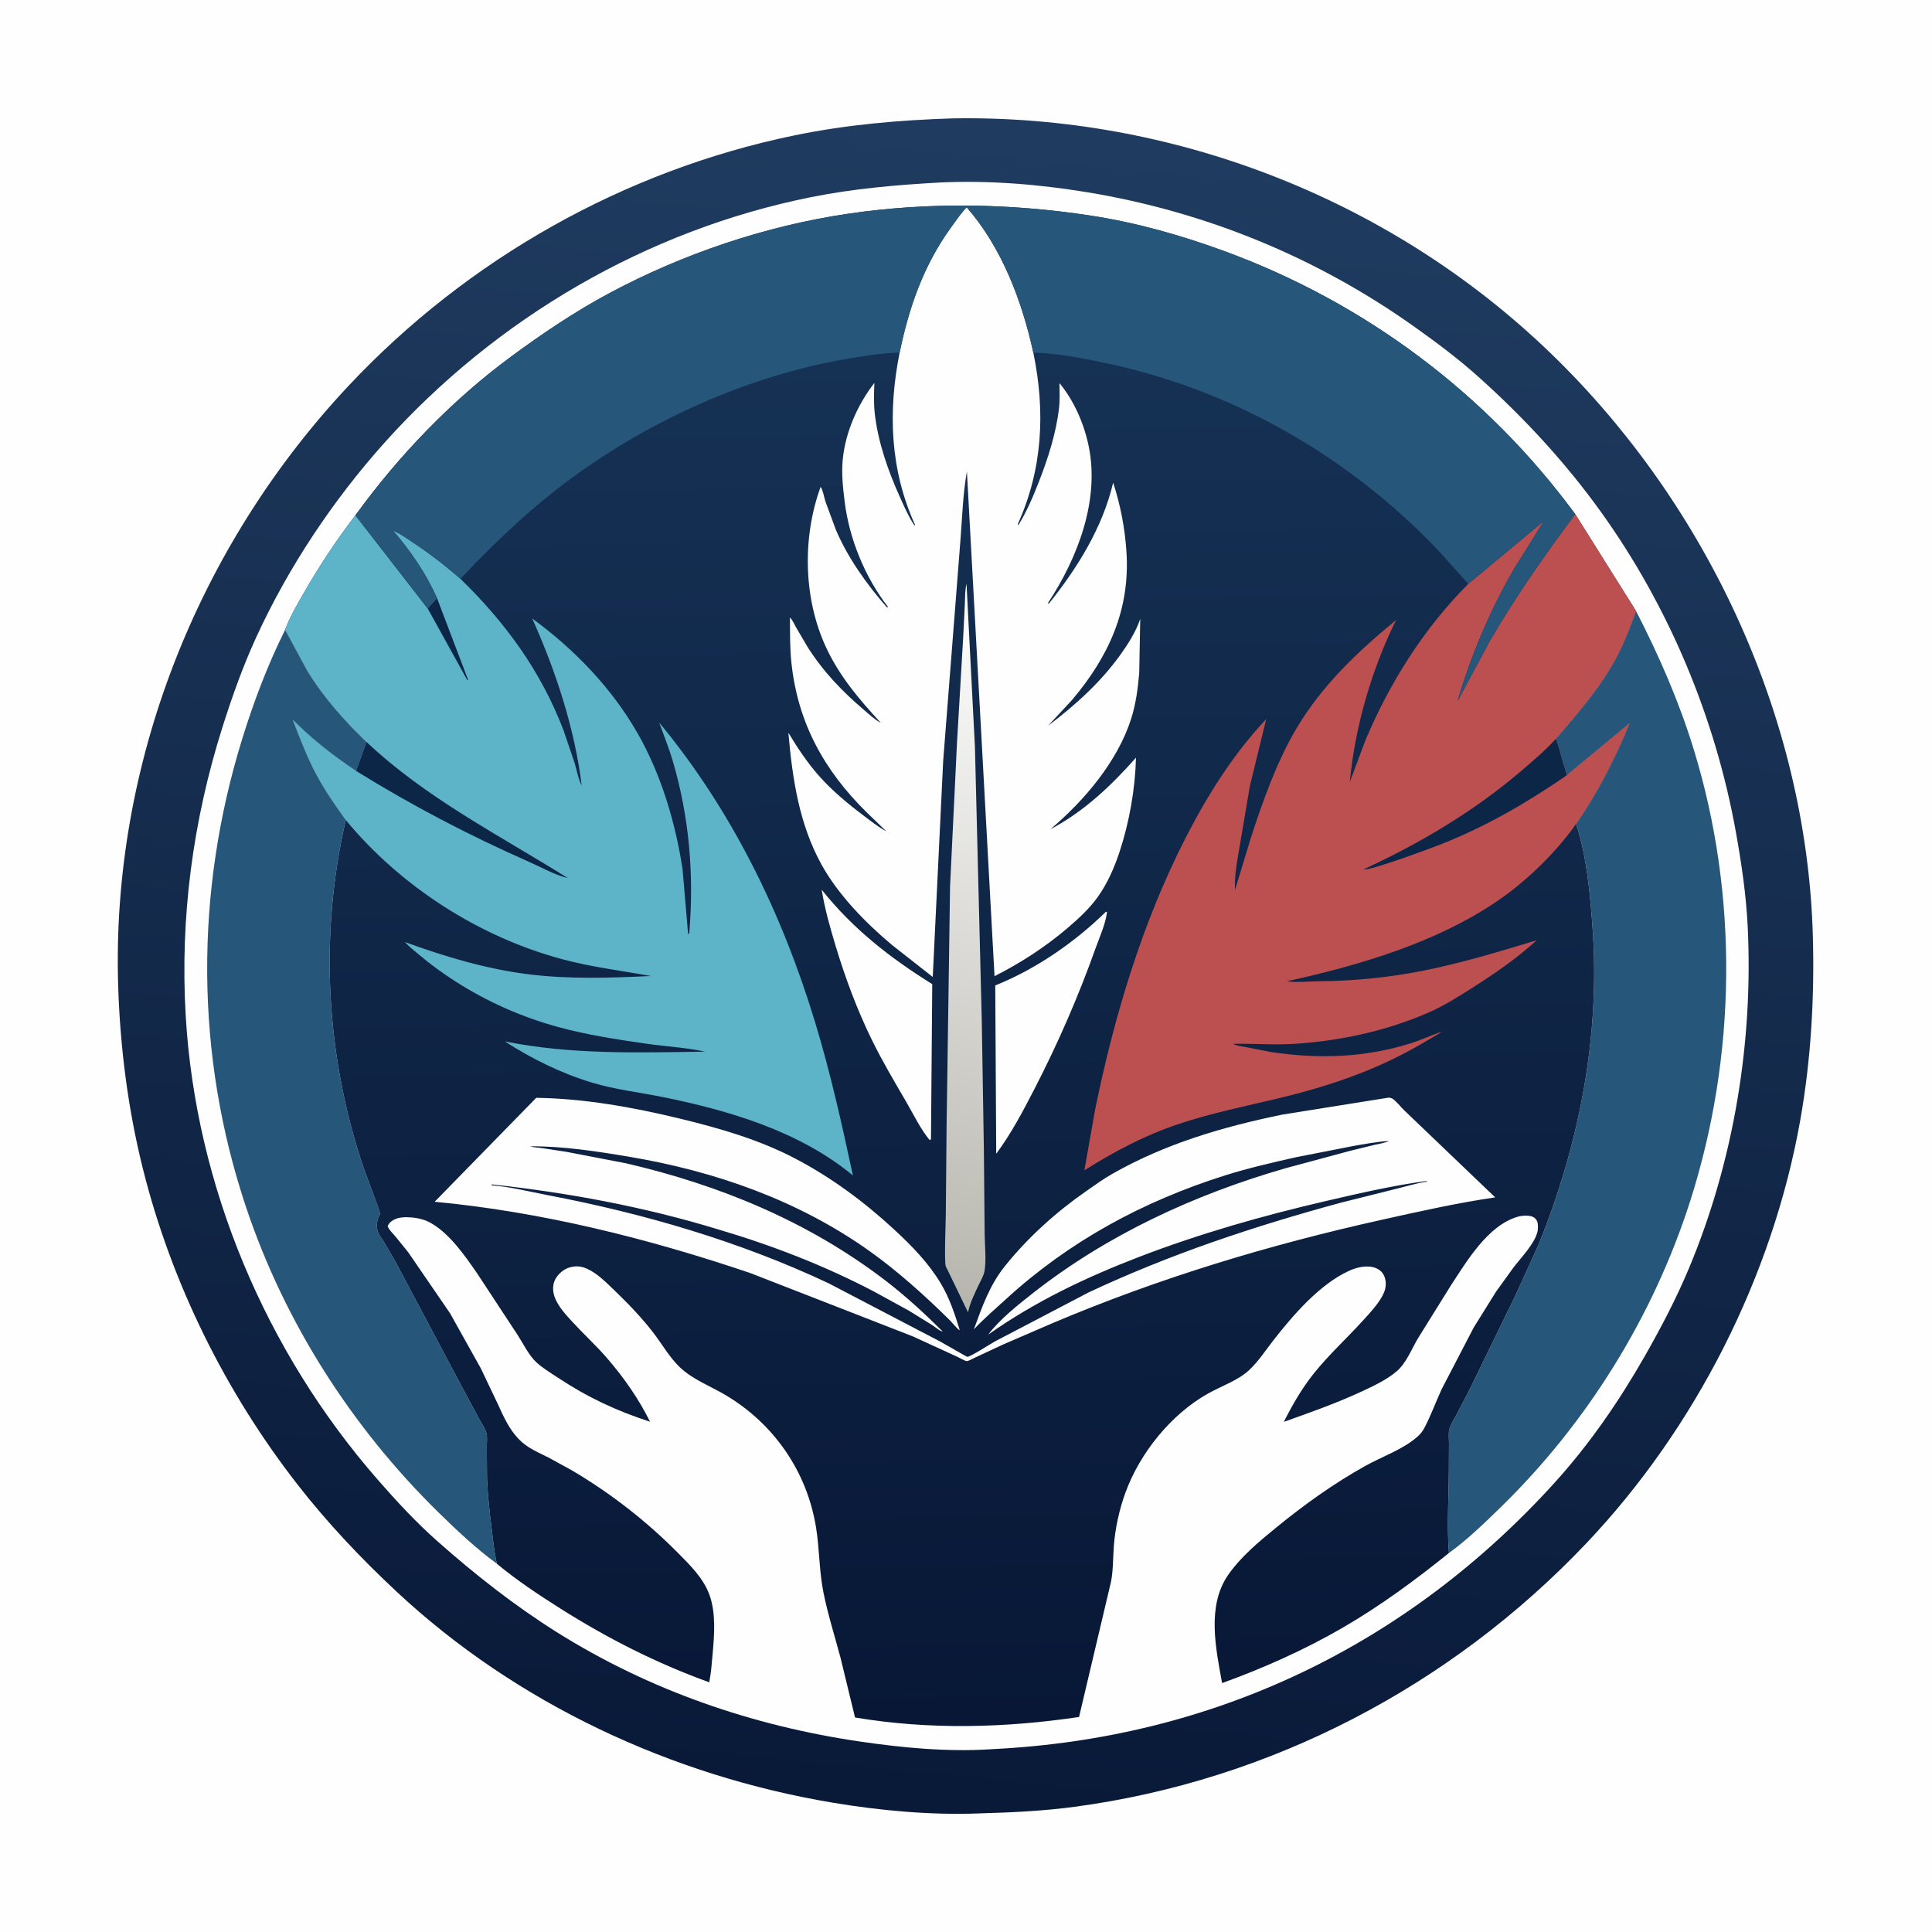 <svg version="1.1" xmlns="http://www.w3.org/2000/svg" style="display: block;" viewBox="0 0 2048 2048" width="1024" height="1024">
<defs>
	<linearGradient id="Gradient1" gradientUnits="userSpaceOnUse" x1="938.239" y1="1916.31" x2="1108.39" y2="130.561">
		<stop class="stop0" offset="0" stop-opacity="1" stop-color="rgb(9,25,56)"/>
		<stop class="stop1" offset="1" stop-opacity="1" stop-color="rgb(31,60,96)"/>
	</linearGradient>
	<linearGradient id="Gradient2" gradientUnits="userSpaceOnUse" x1="1035.31" y1="1827.34" x2="1006.06" y2="373.811">
		<stop class="stop0" offset="0" stop-opacity="1" stop-color="rgb(8,23,54)"/>
		<stop class="stop1" offset="1" stop-opacity="1" stop-color="rgb(21,49,84)"/>
	</linearGradient>
	<linearGradient id="Gradient3" gradientUnits="userSpaceOnUse" x1="947.358" y1="1371.84" x2="1109.75" y2="636.947">
		<stop class="stop0" offset="0" stop-opacity="1" stop-color="rgb(182,181,173)"/>
		<stop class="stop1" offset="1" stop-opacity="1" stop-color="rgb(255,255,255)"/>
	</linearGradient>
</defs>
<path transform="translate(0,0)" fill="rgb(254,254,254)" d="M -0 -0 L 2048 0 L 2048 2048 L -0 2048 L -0 -0 z"/>
<path transform="translate(0,0)" fill="url(#Gradient1)" d="M 1010.12 125.47 C 1241.25 121.617 1468.63 208.977 1636.81 367.8 C 1806.5 528.064 1915.19 757.865 1921.7 992.221 C 1923.52 1057.53 1919.74 1123.46 1908.28 1187.83 C 1878.89 1352.99 1797.22 1513.95 1681.78 1635.73 C 1538.09 1787.31 1346.5 1887.59 1139.1 1915.28 C 1106.31 1919.66 1073.29 1921.3 1040.25 1922.19 L 1037.51 1922.31 C 986.265 1924.21 933.067 1919.34 882.543 1910.88 C 711.854 1882.32 547.674 1805.9 420.617 1687.41 C 382.794 1652.14 347.211 1614.5 315.406 1573.69 C 238.862 1475.47 181.684 1359.79 151.471 1238.93 C 135.726 1175.95 127.399 1110.78 125.294 1045.93 C 117.663 810.855 209.209 579.777 369.546 408.91 C 495.595 274.583 661.897 180.604 842.5 143.441 C 897.833 132.055 953.748 127.266 1010.12 125.47 z"/>
<path transform="translate(0,0)" fill="rgb(254,254,254)" d="M 996.682 193.443 C 1048.12 191.037 1101.27 195.368 1151.99 203.699 C 1277.89 224.38 1396.13 272.863 1500.01 346.88 C 1523.42 363.559 1546.02 380.458 1567.44 399.677 C 1615.56 442.862 1659.55 490.37 1697.28 542.951 C 1769.13 643.086 1818.39 760.99 1840.13 882.122 C 1846.04 915.07 1850.97 948.533 1852.62 982 C 1858.64 1104.65 1837.89 1230.56 1790.55 1344 C 1776.98 1376.51 1760.77 1407.32 1743.35 1437.89 C 1716.63 1484.79 1685.08 1530.66 1648.82 1570.76 C 1492.05 1744.12 1286.41 1842.67 1052.34 1854.14 L 1049.58 1854.33 C 1003.85 1857.19 956.749 1852.72 911.5 1846.09 C 797.344 1829.38 687.91 1791.58 590 1730.02 C 545.189 1701.84 503.875 1669.3 464.25 1634.28 C 441.352 1614.05 420.651 1591.69 400.557 1568.7 C 281.704 1432.78 207.405 1257.15 196.851 1076.56 C 190.775 972.606 204.463 869.965 235.816 770.805 C 246.061 738.404 257.629 705.971 271.824 675.066 C 305.829 601.029 353.192 530.004 407.557 469.332 C 525.809 337.363 685.803 243.771 859.905 208.954 C 905.306 199.875 950.56 195.992 996.682 193.443 z"/>
<path transform="translate(0,0)" fill="rgb(38,86,121)" d="M 302.238 667.601 L 325.487 710.613 C 342.637 738.89 364.728 763.68 388.503 786.514 L 377.44 817.225 C 352.832 800.77 331.238 783.921 310.305 762.947 C 317.772 782.221 325.232 801.98 334.927 820.258 C 344.131 837.609 355.073 853.328 366.519 869.237 C 338.288 991.59 345.414 1119.96 385.678 1238.69 C 387.462 1243.95 403.671 1285.99 402.958 1287.06 C 399.638 1292.07 398.869 1298.48 400.121 1304.37 C 400.965 1308.34 404.127 1311.93 406.264 1315.31 L 418.577 1336.31 L 490.422 1471.46 L 507.863 1504 C 510.355 1508.59 514.109 1513.97 515.636 1518.94 C 516.793 1522.71 516.024 1528.86 516.028 1532.93 L 516.27 1566.88 C 516.969 1584.96 519 1602.85 521.224 1620.79 C 522.743 1633.05 523.917 1645.58 526.702 1657.62 C 504.429 1641.35 483.937 1622.01 464.276 1602.7 C 372.9 1512.97 301.826 1401.88 261.037 1280.28 C 206.674 1118.23 206.364 945.966 256.831 783 C 269.104 743.366 283.738 704.761 302.238 667.601 z"/>
<path transform="translate(0,0)" fill="rgb(38,86,121)" d="M 1649.23 783.333 C 1672.84 755.81 1697.14 728.024 1714.12 695.716 C 1722.3 680.155 1728.11 664.176 1734.36 647.847 C 1758.77 695.373 1779.87 743.618 1795.56 794.784 C 1843.01 949.479 1840.84 1119.73 1791.53 1273.61 C 1752.48 1395.48 1682.49 1508.41 1590.85 1597.7 C 1573.58 1614.53 1555.52 1632.12 1535.91 1646.26 C 1533.65 1617.26 1535.7 1587.9 1535.83 1558.83 L 1535.97 1529.4 C 1535.99 1525.16 1535.29 1519.36 1536.33 1515.27 C 1537.69 1509.87 1541.27 1504.63 1543.89 1499.71 L 1558.29 1472.01 L 1606.76 1372.51 L 1630.82 1319.67 C 1674.16 1212.67 1696.76 1097 1688.05 981.5 C 1685.36 945.785 1681.99 907.566 1670.75 873.391 C 1694.01 839.663 1711.89 804.546 1727.45 766.668 L 1660.82 821.879 C 1659.88 816.735 1657.6 811.183 1656.17 806.076 C 1654.03 798.51 1652.36 790.552 1649.23 783.333 z"/>
<path transform="translate(0,0)" fill="url(#Gradient2)" d="M 376.726 546.275 C 422.61 482.941 478.866 424.359 541.865 377.935 C 575.203 353.369 609.931 329.981 646.5 310.459 C 724.219 268.969 811.665 239.445 898.879 226.592 C 983.941 214.056 1070.37 215.504 1155.23 228.394 C 1204.16 235.824 1251.78 249.274 1298.17 266.305 C 1447.15 320.996 1575.73 417.236 1669.86 545.042 L 1734.36 647.847 C 1728.11 664.176 1722.3 680.155 1714.12 695.716 C 1697.14 728.024 1672.84 755.81 1649.23 783.333 C 1652.36 790.552 1654.03 798.51 1656.17 806.076 C 1657.6 811.183 1659.88 816.735 1660.82 821.879 L 1727.45 766.668 C 1711.89 804.546 1694.01 839.663 1670.75 873.391 C 1681.99 907.566 1685.36 945.785 1688.05 981.5 C 1696.76 1097 1674.16 1212.67 1630.82 1319.67 L 1606.76 1372.51 L 1558.29 1472.01 L 1543.89 1499.71 C 1541.27 1504.63 1537.69 1509.87 1536.33 1515.27 C 1535.29 1519.36 1535.99 1525.16 1535.97 1529.4 L 1535.83 1558.83 C 1535.7 1587.9 1533.65 1617.26 1535.91 1646.26 C 1500.26 1675.02 1463.53 1702.04 1423.89 1725.1 C 1383.46 1748.63 1339.43 1768.22 1295.47 1784.15 C 1288.82 1747.58 1279.1 1702.64 1301.71 1669.77 C 1315.02 1650.43 1334.46 1634.27 1352.54 1619.5 C 1382.42 1595.1 1413.56 1572.74 1447.28 1553.93 C 1465.16 1543.96 1488.09 1536.2 1503.21 1522.35 C 1505.95 1519.84 1508.17 1516.96 1509.9 1513.67 C 1516.79 1500.57 1522.03 1486.02 1528.26 1472.53 L 1562.25 1407.14 L 1585.74 1369.43 L 1604.51 1343.4 C 1612.39 1333.14 1626.72 1318.42 1629.76 1305.78 C 1630.43 1303 1630.43 1299.3 1629.97 1296.5 C 1629.57 1294.06 1628.01 1291.76 1625.91 1290.45 C 1621.79 1287.9 1613.66 1288.43 1609.19 1289.7 C 1577.14 1298.79 1554.72 1337.13 1537.55 1363.33 L 1502.91 1419 C 1496.2 1430.42 1490.61 1445.15 1480.34 1453.82 C 1469.72 1462.76 1455.99 1469.2 1443.5 1475.01 C 1416.67 1487.47 1388.79 1497.3 1360.95 1507.22 C 1369.96 1489.21 1380 1471.8 1392.61 1456.03 C 1408.78 1435.8 1427.8 1418.6 1445.14 1399.45 C 1452.73 1391.06 1462.8 1380.5 1467.18 1369.91 C 1469.29 1364.82 1469.6 1358.96 1467.76 1353.74 C 1466.13 1349.14 1462.98 1346.1 1458.5 1344.25 C 1449.77 1340.63 1438.53 1343.26 1430.24 1347.03 C 1398.99 1361.24 1371.14 1393.62 1350.27 1420.24 C 1341.87 1430.95 1334.34 1442.73 1324.42 1452.11 C 1312.65 1463.24 1295.05 1469.13 1280.91 1477.02 C 1241.51 1498.98 1208.27 1540.24 1192.95 1582.4 C 1186.47 1600.21 1182.06 1620.37 1180.68 1639.28 C 1179.78 1651.72 1180.11 1664.79 1177.64 1677 L 1143.84 1820.07 C 1065.45 1831.73 984.761 1833.81 906.362 1820.59 L 891.035 1757.47 C 884.846 1734.17 877.524 1711.37 872.812 1687.69 C 868.255 1664.8 868.731 1641.86 865.014 1618.98 C 855.456 1560.15 820.773 1509.82 769.882 1479.28 C 753.626 1469.52 734.804 1462.68 720.938 1449.6 C 709.734 1439.04 701.894 1424.85 692.491 1412.67 C 680.051 1396.55 665.873 1381.86 651.228 1367.75 C 642.836 1359.66 633.222 1349.88 622.47 1345.03 C 616.168 1342.19 610.909 1341.65 604.263 1343.4 C 597.752 1345.12 591.483 1350.45 588.449 1356.42 C 585.507 1362.21 585.838 1369.09 588.009 1375.07 C 591.467 1384.6 599.854 1393.74 606.617 1401.09 C 618.624 1414.14 631.851 1426.2 643.427 1439.59 C 661.347 1460.33 676.882 1482.51 689.091 1507.09 C 653.329 1495.5 622.526 1481.05 591.124 1460.21 C 583.51 1455.16 575.008 1450.11 568.329 1443.87 C 560.561 1436.6 554.521 1424.17 548.73 1415.16 L 505.551 1349.48 C 492.609 1330.91 477.413 1308.72 457.673 1296.98 C 450.906 1292.96 443.543 1291.14 435.75 1290.51 C 429.781 1290.03 422.663 1290.14 417.305 1293.11 C 414.304 1294.78 412.018 1296.78 410.945 1300 C 412.95 1304.32 416.42 1307.54 419.5 1311.11 L 432.751 1327.51 L 476.998 1392 L 509.736 1450.6 L 527.505 1487.9 C 533.909 1501.84 539.77 1515.48 550.831 1526.45 C 559.423 1534.98 570.467 1539.65 581.19 1544.9 L 606.752 1558.94 C 647.215 1582.89 684.825 1612.08 717.951 1645.44 C 731.243 1658.83 745.717 1672.83 752.184 1691 C 759.027 1710.23 757.18 1733.08 755.424 1753.01 C 754.538 1763.07 753.849 1773.4 751.798 1783.28 C 696.061 1763.21 643.758 1736.59 593.752 1704.95 C 570.805 1690.43 547.578 1675.03 526.702 1657.62 C 523.917 1645.58 522.743 1633.05 521.224 1620.79 C 519 1602.85 516.969 1584.96 516.27 1566.88 L 516.028 1532.93 C 516.024 1528.86 516.793 1522.71 515.636 1518.94 C 514.109 1513.97 510.355 1508.59 507.863 1504 L 490.422 1471.46 L 418.577 1336.31 L 406.264 1315.31 C 404.127 1311.93 400.965 1308.34 400.121 1304.37 C 398.869 1298.48 399.638 1292.07 402.958 1287.06 C 403.671 1285.99 387.462 1243.95 385.678 1238.69 C 345.414 1119.96 338.288 991.59 366.519 869.237 C 355.073 853.328 344.131 837.609 334.927 820.258 C 325.232 801.98 317.772 782.221 310.305 762.947 C 331.238 783.921 352.832 800.77 377.44 817.225 L 388.503 786.514 C 364.728 763.68 342.637 738.89 325.487 710.613 L 302.238 667.601 C 306.855 654.81 314.297 642.202 321.009 630.384 C 337.461 601.417 356.421 572.686 376.726 546.275 z"/>
<path transform="translate(0,0)" fill="rgb(254,254,254)" d="M 871.05 943.16 C 904.187 984.714 943.24 1015.2 988.218 1043.23 L 986.874 1207.5 L 985.539 1208.64 C 975.697 1196.79 967.875 1180.4 960.064 1167.03 C 947.668 1145.81 935.078 1124.51 924.268 1102.43 C 908.511 1070.25 896.047 1036.79 885.725 1002.49 C 879.861 983.013 874.209 963.286 871.05 943.16 z"/>
<path transform="translate(0,0)" fill="rgb(254,254,254)" d="M 1172.3 966.5 L 1173.44 966.613 C 1172.24 978.832 1165.52 993.489 1161.39 1005.09 C 1143.19 1056.14 1121.65 1105.68 1096.82 1153.84 C 1084.58 1177.6 1072 1201.53 1056.04 1223.03 L 1055.01 1044.6 C 1098.09 1027.31 1139.21 998.948 1172.3 966.5 z"/>
<path transform="translate(0,0)" fill="url(#Gradient3)" d="M 1014.49 786.722 L 1021.03 675.408 L 1022.77 640.42 C 1023.08 633.321 1022.87 625.758 1024.54 618.846 L 1033.48 792.005 L 1040.73 1082.53 L 1042.93 1217.46 L 1043.78 1308.19 C 1043.89 1320.57 1045.73 1335.76 1043.55 1347.81 C 1042.73 1352.33 1039.6 1357.53 1037.64 1361.71 C 1033.39 1370.78 1028.76 1380.04 1026.42 1389.82 L 1026.13 1391.11 L 1004.29 1345.85 C 1002.96 1343.49 1002.19 1341.98 1002.05 1339.2 C 1001.23 1321.87 1002.39 1303.95 1002.6 1286.57 L 1003.41 1194.46 L 1007.1 939.401 L 1014.49 786.722 z"/>
<path transform="translate(0,0)" fill="rgb(254,254,254)" d="M 1472.2 1163.5 C 1472.76 1163.54 1475.01 1164.04 1475.5 1164.3 C 1479.33 1166.31 1485.34 1174.02 1488.77 1177.24 L 1584.98 1269.27 C 1544.84 1275.13 1504.63 1284.15 1465.04 1292.95 C 1345.26 1319.58 1229.82 1354.39 1116.74 1402.16 L 1064.33 1424.77 L 1033.17 1439.3 C 1031.35 1440.12 1026.81 1442.74 1024.96 1442.85 C 1023.32 1442.94 1016.64 1439.11 1014.82 1438.28 L 967.554 1416.59 L 795.565 1349.57 C 687.674 1313 574.344 1284.58 460.771 1273.91 L 568.427 1163.75 C 619.39 1164.43 671.617 1173.86 721 1185.85 C 763.091 1196.08 804.983 1208.09 843.469 1228.37 C 881.849 1248.59 916.452 1274.25 948.225 1303.69 C 966.794 1320.89 984.505 1338.97 997.503 1360.9 C 1006.72 1376.45 1012.1 1392.9 1017.41 1410.08 C 1015.08 1409.43 1009.14 1401.73 1006.87 1399.5 C 980.426 1373.47 951.896 1347.64 921.62 1326.11 C 845.83 1272.21 757.93 1241.49 666.721 1226.16 C 632.981 1220.49 596.245 1214.81 562.002 1215.16 C 566.331 1216.48 570.882 1216.47 575.339 1217.16 L 600.5 1221 L 663.848 1233.18 C 763.352 1256.34 856.811 1294.91 938.33 1357.22 C 960.093 1373.86 979.937 1392.23 999.372 1411.48 C 995.846 1410.87 991.552 1406.81 988.443 1404.8 L 963.578 1389.44 L 926.822 1369.29 C 874.002 1341.57 818.279 1320.02 761.131 1303.16 C 683.097 1279.3 602.066 1264.25 521.011 1255.48 L 521.379 1256.5 C 541.076 1258.02 561.628 1263.3 581.062 1267 C 682.793 1286.41 784.607 1316.13 878.469 1360.39 L 996.73 1422.14 L 1020.32 1435.58 C 1021.23 1436.07 1024.67 1438.23 1025.53 1438.26 C 1028.57 1438.35 1049.59 1424.81 1054.33 1422.14 L 1153.71 1370.15 C 1239.97 1329.61 1329.41 1299.86 1421.24 1274.93 L 1479.15 1260.42 C 1489.7 1257.87 1500.37 1254.56 1511.06 1252.82 L 1512.5 1252.6 L 1512.5 1251.86 C 1476.58 1256.68 1441.28 1264.86 1406 1273.03 C 1338.76 1288.61 1271.99 1307.57 1207.53 1332.37 C 1150.84 1354.18 1097.21 1379.7 1047.45 1414.79 C 1059.92 1398.35 1079.35 1382.99 1095.45 1370.37 C 1174.34 1308.55 1266.26 1266.29 1362.27 1238.5 L 1432.02 1219.72 L 1456.96 1213.63 C 1462.14 1212.4 1467.61 1211.73 1472.47 1209.5 C 1459.58 1210.18 1446.7 1212.72 1434 1214.92 L 1373.78 1226.72 C 1348.54 1232.43 1323.2 1238.2 1298.5 1246.01 C 1211.55 1273.5 1133.62 1315.6 1066.25 1377.25 C 1054.78 1387.74 1042.95 1397.85 1032.32 1409.2 C 1041.28 1384.85 1048.95 1362.44 1065.4 1341.94 C 1089.81 1311.52 1119.57 1284.85 1151.51 1262.58 C 1160.56 1256.27 1169.65 1249.7 1179.25 1244.25 C 1235.56 1212.27 1296.3 1194.46 1359.37 1181.52 L 1472.2 1163.5 z"/>
<path transform="translate(0,0)" fill="rgb(254,254,254)" d="M 953.655 373.766 C 963.555 325.713 979.015 281.4 1007.94 241.313 C 1013.23 233.994 1018.5 226.249 1024.7 219.682 C 1062.03 262.504 1083.35 318.93 1095.36 373.81 C 1108.26 436.137 1105.36 497.052 1078.94 555.5 L 1079.5 556.705 C 1088.6 541.881 1095.22 526.181 1101.52 510.015 C 1111.19 485.202 1119.64 458.735 1122.66 432.171 C 1123.62 423.651 1123.14 414.66 1123.07 406.082 C 1138.46 424.783 1148.94 448.665 1153.92 472.305 C 1166.09 530.068 1142.37 591.415 1111.03 639 L 1111.5 640.281 C 1141.92 602.453 1168.8 559.298 1179.99 511.612 C 1187.73 535.406 1192.38 559.509 1194.06 584.463 C 1198.21 646.026 1175.39 695.928 1136.2 742.246 L 1110.97 769.339 C 1139.81 747.604 1167.05 722.999 1188.08 693.479 C 1195.93 682.466 1203.76 670.104 1208.26 657.299 L 1208.7 656 L 1207.63 713.094 C 1206.23 729.751 1204.14 746.014 1199.04 762 C 1184.61 807.256 1149.35 848.749 1113.48 879.062 C 1148.99 860.288 1177.86 832.976 1204.2 803.15 C 1203.35 836.604 1197.11 871.638 1186.66 903.37 C 1181.22 919.856 1173.76 936.737 1163.61 950.905 C 1154.84 963.153 1143.35 973.735 1131.94 983.497 C 1108.2 1003.79 1082.07 1020.68 1054.24 1034.8 L 1024.96 499.814 C 1020.75 523.22 1019.98 548.201 1018.15 571.964 L 1009.61 681.307 L 999.826 806.298 L 988.754 1035.62 L 945.668 1001.81 C 917.767 978.5 888.563 948.576 870.886 916.591 C 847.007 873.385 839.985 825.23 835.716 776.781 C 845.594 793.036 856.02 808.868 868.73 823.091 C 882.365 838.349 898.538 851.807 914.849 864.11 C 922.781 870.093 930.87 876.574 939.607 881.325 L 918.402 860.825 C 873.466 816.48 845.767 766.206 838.976 702.985 C 837.251 686.935 837.48 670.653 837.383 654.531 C 840.275 657.489 842.132 661.932 844.137 665.532 L 855.717 685.243 C 872.123 711.414 892.521 732.753 915.99 752.652 C 921.574 757.386 927.215 762.871 933.722 766.248 C 910.85 741.47 890.041 717.135 875.649 686.202 C 851.557 634.423 850.354 569.604 869.879 516.127 C 872.327 519.235 873.639 527.477 874.937 531.477 L 886.042 561.574 C 898.718 591.368 918.927 619.654 940.211 643.869 L 941.435 643.5 C 917.06 612.127 900.338 571.526 895.412 532.094 C 893.58 517.425 891.947 502.418 893.302 487.633 C 895.982 458.396 909.049 428.918 926.873 405.898 C 926.468 416.237 926.107 427.03 927.192 437.349 C 930.399 467.865 941.376 499.195 953.979 527 C 958.592 537.177 963.049 547.567 969.255 556.894 L 970.044 556.5 C 943.443 498.111 941.16 436.03 953.655 373.766 z"/>
<path transform="translate(0,0)" fill="rgb(188,80,80)" d="M 1669.86 545.042 L 1734.36 647.847 C 1728.11 664.176 1722.3 680.155 1714.12 695.716 C 1697.14 728.024 1672.84 755.81 1649.23 783.333 C 1652.36 790.552 1654.03 798.51 1656.17 806.076 C 1657.6 811.183 1659.88 816.735 1660.82 821.879 L 1727.45 766.668 C 1711.89 804.546 1694.01 839.663 1670.75 873.391 C 1649.3 903.725 1618.73 933.489 1588.13 954.5 C 1522.97 999.239 1440.49 1023.45 1364.08 1040.2 C 1374.48 1041.75 1387.27 1040.25 1397.85 1040.18 C 1434.51 1039.92 1470.95 1036.35 1506.95 1029.32 C 1548.11 1021.28 1588.85 1008.87 1628.97 996.7 C 1607.99 1015.82 1585.05 1031.66 1561.16 1046.84 C 1546.54 1056.13 1531.79 1065.53 1515.94 1072.6 C 1471.79 1092.27 1422.59 1103.06 1374.49 1106.38 C 1351.83 1107.95 1329.76 1106.1 1307.26 1106.46 L 1308.25 1107.06 C 1311.47 1108.66 1315.54 1108.92 1319.06 1109.7 L 1347.5 1115.23 C 1397.7 1122.8 1446.99 1121.23 1495.69 1105.85 C 1506.66 1102.38 1517.02 1097.57 1527.84 1093.7 C 1526.38 1095.43 1523 1097.01 1521.01 1098.22 L 1502.95 1108.77 C 1455.91 1135.57 1407.52 1151.68 1355.03 1164.3 C 1318.97 1172.97 1283.27 1180.01 1248 1191.97 C 1212.33 1204.07 1181.24 1220.67 1149.49 1240.59 L 1161 1175.5 C 1181.17 1077 1210.77 978.175 1256.66 888.448 C 1280.04 842.729 1307.03 799.883 1342.24 762.245 L 1324.97 832.911 L 1314.94 892.094 C 1312.3 908.285 1308.26 927.118 1309.13 943.468 L 1326.02 888 C 1338.71 848.893 1353.44 807.353 1374.46 771.94 C 1401.57 726.263 1439.3 690.712 1479.87 657.277 C 1453.89 709.994 1436.33 770.531 1430.81 829.082 L 1447.43 784.656 C 1473.3 723.414 1509.38 666.111 1556.49 618.931 L 1636.51 552.395 L 1604.41 603.888 C 1579.26 647.623 1559.22 694.957 1545.01 743.381 L 1579.25 679.5 C 1606.35 632.972 1637.6 588.107 1669.86 545.042 z"/>
<path transform="translate(0,0)" fill="rgb(12,38,72)" d="M 1649.23 783.333 C 1652.36 790.552 1654.03 798.51 1656.17 806.076 C 1657.6 811.183 1659.88 816.735 1660.82 821.879 C 1618.37 851.092 1575.82 875.789 1527.78 894.853 C 1518.48 898.544 1450.81 923.785 1445.51 921.5 C 1503.91 894.656 1560.91 860.918 1610.08 819.332 C 1623.65 807.857 1637.11 796.355 1649.23 783.333 z"/>
<path transform="translate(0,0)" fill="rgb(93,179,200)" d="M 302.238 667.601 C 306.855 654.81 314.297 642.202 321.009 630.384 C 337.461 601.417 356.421 572.686 376.726 546.275 L 453.361 644.997 L 463.286 634.085 C 451.664 607.999 435.236 583.895 416.554 562.442 C 424.491 565.669 431.682 571.011 438.781 575.747 C 456.123 587.317 472.432 599.881 488.11 613.612 C 536.006 660.197 573.48 711.561 597.406 774.287 L 609.136 808.827 C 611.481 816.64 612.958 825.602 616.65 832.86 C 609.244 772.244 589.102 711.136 564.17 655.61 C 608.899 688.335 648.297 729.127 675.948 777.417 C 700.783 820.789 716.003 871.961 723.529 921.215 L 729.396 989.981 L 730.619 989.5 C 735.838 927.716 730.722 866.183 713.143 806.561 C 709.064 792.727 703.67 779.521 698.791 765.974 C 775.888 859.093 828.986 968.173 864.011 1083.5 C 880.265 1137.02 892.417 1191.38 904.105 1246.02 C 847.581 1199.18 772.356 1176.94 701.527 1162.72 C 677.106 1157.82 651.805 1154.92 627.928 1147.73 C 594.866 1137.78 564.09 1122.56 535.128 1103.93 C 605.142 1118.09 676.528 1115.8 747.5 1114.78 C 727.515 1110.46 706.025 1109.38 685.711 1106.45 C 653.811 1101.86 621.414 1096.98 590.317 1088.32 C 552.014 1077.66 516.185 1061.75 482.733 1040.32 C 468.994 1031.52 455.729 1021.86 443.29 1011.29 C 438.569 1007.28 433.32 1003.26 429.225 998.622 C 471.851 1014.15 515.832 1027.31 561 1032.87 C 603.813 1038.15 647.027 1036.58 690.005 1034.64 C 658.658 1028.93 627.771 1025.25 596.8 1017.02 C 508.369 993.496 424.722 939.783 366.519 869.237 C 355.073 853.328 344.131 837.609 334.927 820.258 C 325.232 801.98 317.772 782.221 310.305 762.947 C 331.238 783.921 352.832 800.77 377.44 817.225 L 388.503 786.514 C 364.728 763.68 342.637 738.89 325.487 710.613 L 302.238 667.601 z"/>
<path transform="translate(0,0)" fill="rgb(12,38,72)" d="M 453.361 644.997 L 463.286 634.085 L 496.132 720.5 L 495.331 720.899 L 453.361 644.997 z"/>
<path transform="translate(0,0)" fill="rgb(12,38,72)" d="M 388.503 786.514 C 451.707 846.117 528.887 885.149 601.926 930.772 C 588.489 927.67 574.342 919.569 561.646 913.972 C 497.626 885.75 436.917 854.064 377.44 817.225 L 388.503 786.514 z"/>
<path transform="translate(0,0)" fill="rgb(38,86,121)" d="M 376.726 546.275 C 422.61 482.941 478.866 424.359 541.865 377.935 C 575.203 353.369 609.931 329.981 646.5 310.459 C 724.219 268.969 811.665 239.445 898.879 226.592 C 983.941 214.056 1070.37 215.504 1155.23 228.394 C 1204.16 235.824 1251.78 249.274 1298.17 266.305 C 1447.15 320.996 1575.73 417.236 1669.86 545.042 C 1637.6 588.107 1606.35 632.972 1579.25 679.5 L 1545.01 743.381 C 1559.22 694.957 1579.26 647.623 1604.41 603.888 L 1636.51 552.395 L 1556.49 618.931 L 1525.09 583.968 C 1431.19 485.024 1309.26 414.544 1175.6 385.669 C 1149.19 379.965 1122.43 374.577 1095.36 373.81 C 1083.35 318.93 1062.03 262.504 1024.7 219.682 C 1018.5 226.249 1013.23 233.994 1007.94 241.313 C 979.015 281.4 963.555 325.713 953.655 373.766 C 934.369 374.274 914.992 377.444 896.003 380.748 C 793.304 398.616 691.029 444.584 607 506.007 C 565.621 536.254 528.256 571.265 493.029 608.414 L 488.11 613.612 C 472.432 599.881 456.123 587.317 438.781 575.747 C 431.682 571.011 424.491 565.669 416.554 562.442 C 435.236 583.895 451.664 607.999 463.286 634.085 L 453.361 644.997 L 376.726 546.275 z"/>
</svg>